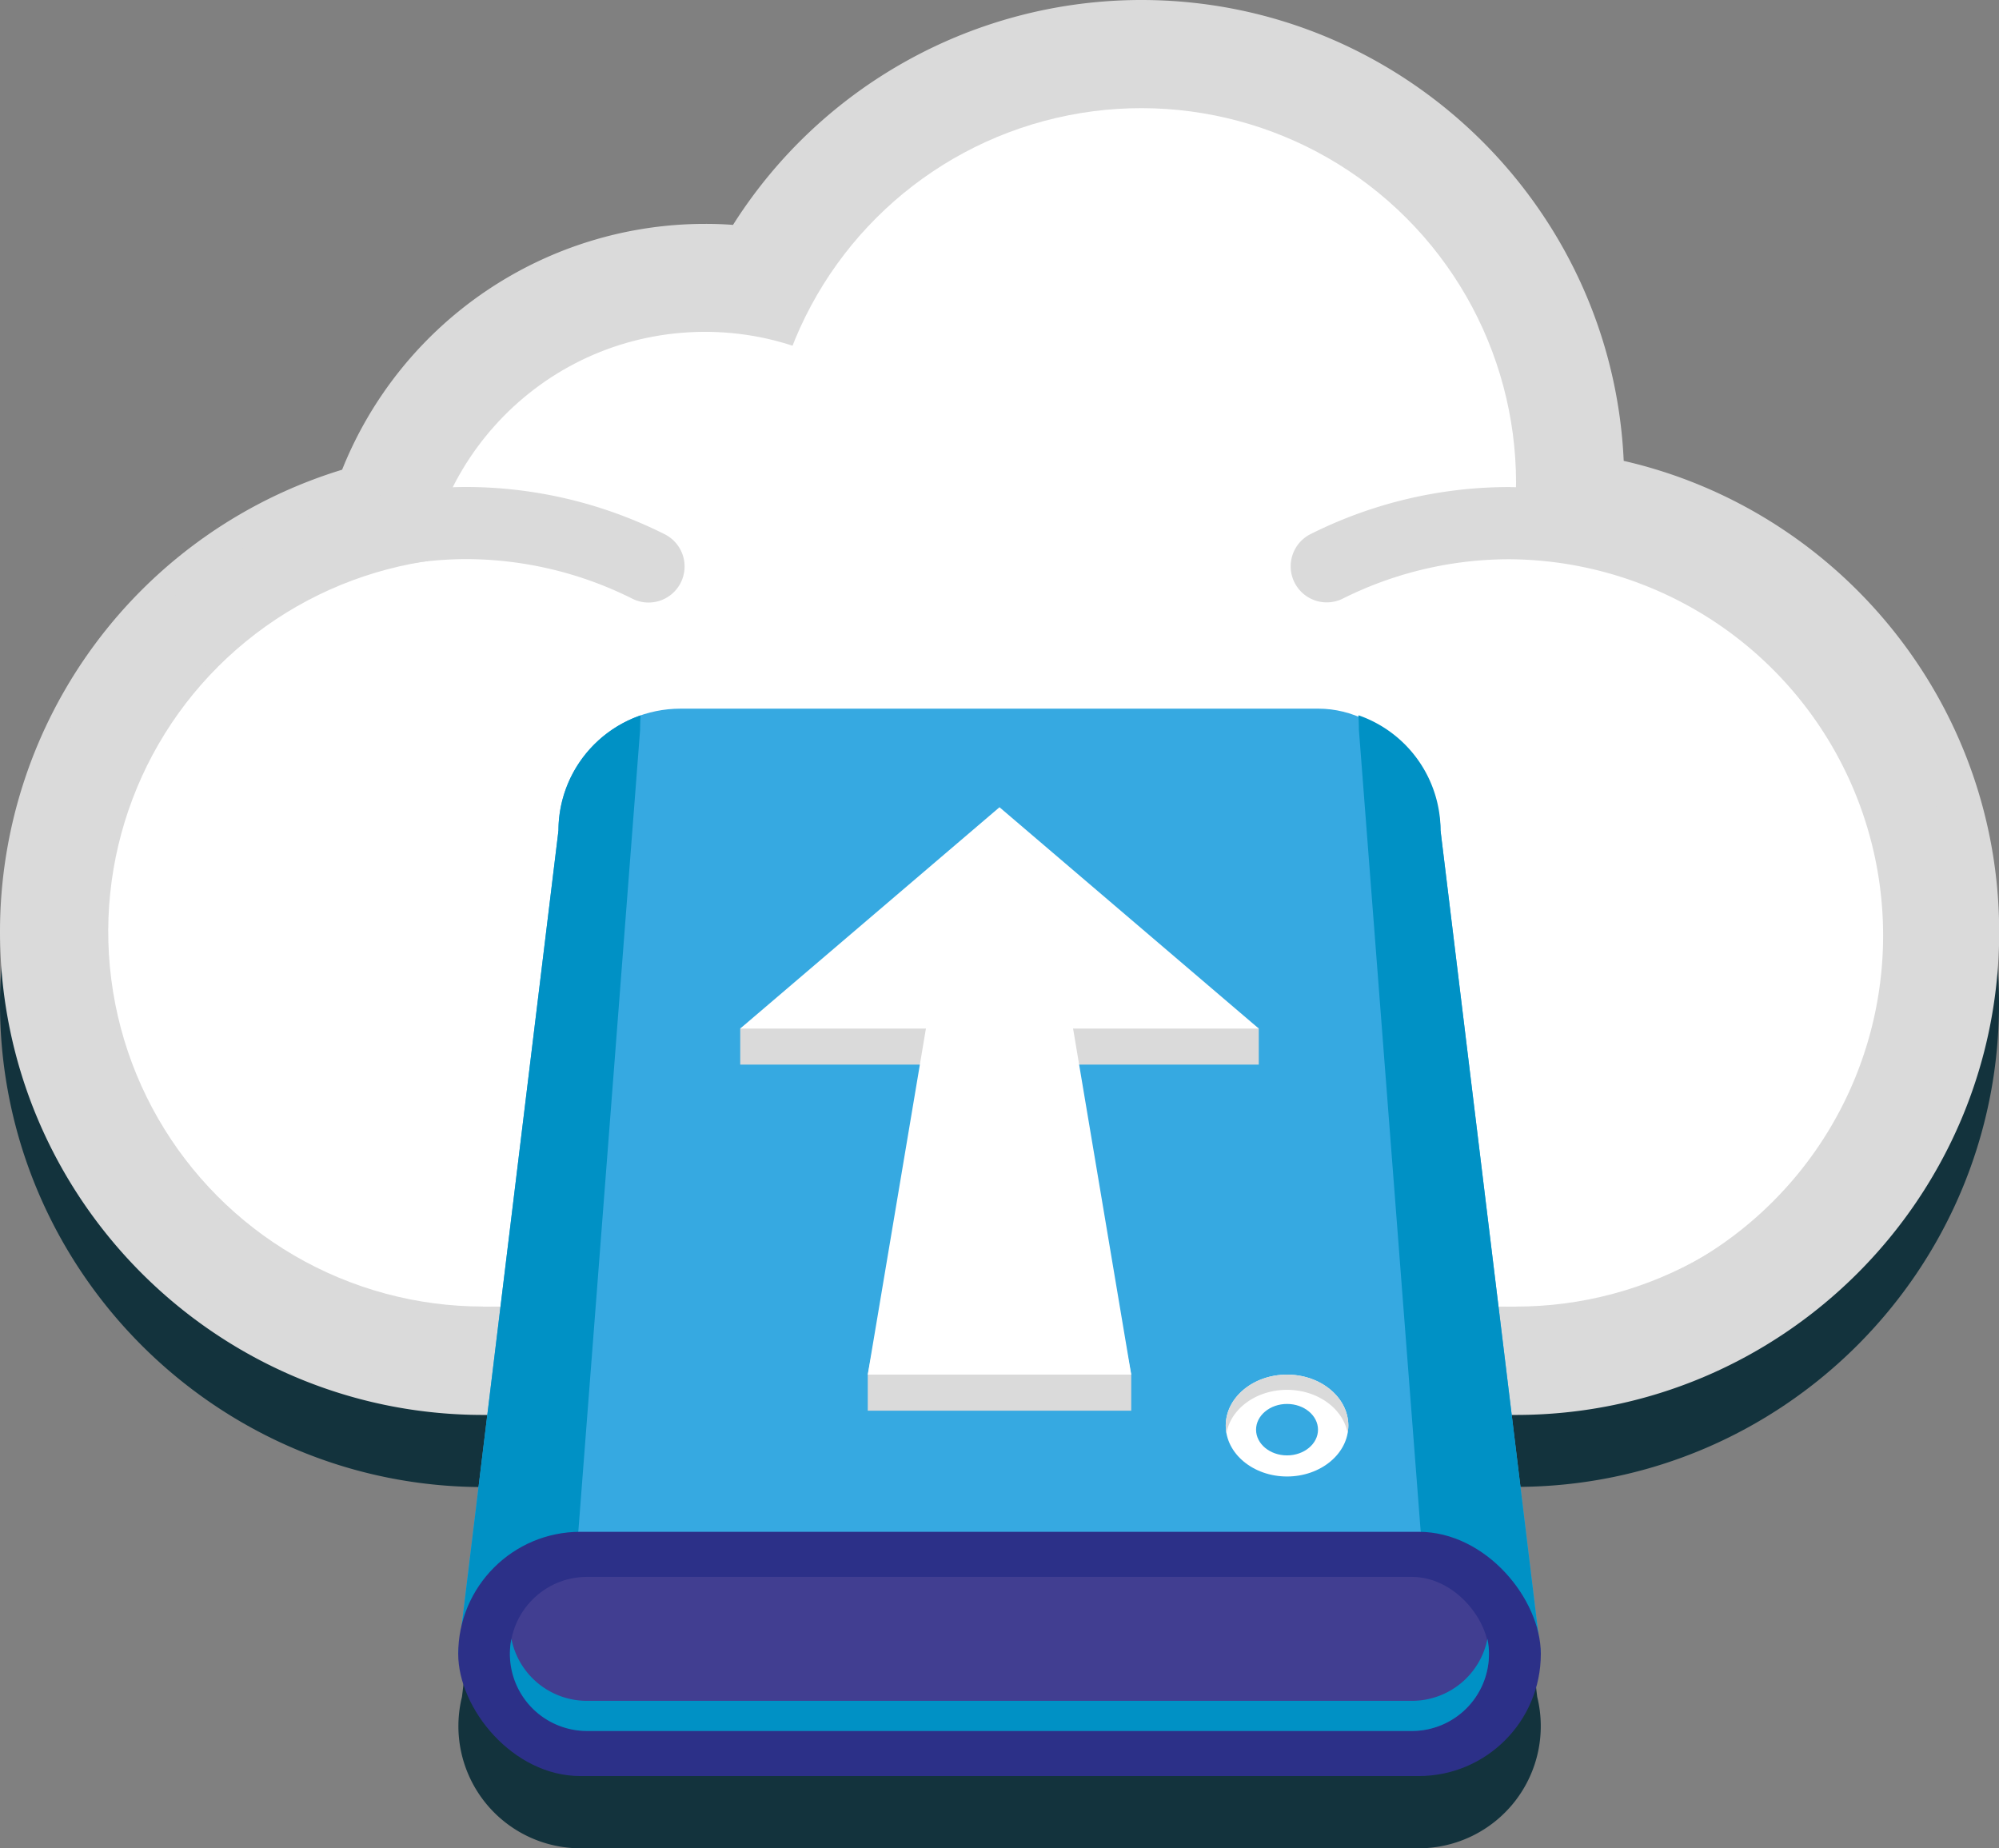 <svg xmlns="http://www.w3.org/2000/svg" id="Layer_1" data-name="Layer 1" viewBox="0 0 554.44 512.57"><rect x="0" y="0" width="554.44" height="512.57" fill="#808080" stroke="none"/><defs><style>.cls-1{fill:#13333d;}.cls-2{fill:#dadada;}.cls-3{fill:#fff;}.cls-4{fill:#36a9e1;}.cls-5{fill:#0091c5;}.cls-6{fill:#2c3088;}.cls-7{fill:#413e91;}</style></defs><g id="_Group_" data-name="&lt;Group&gt;"><g id="Compound_Shape" data-name="Compound Shape"><path class="cls-1" d="M777.22,517.05c0-63.6-44.55-117-104.09-130.6-3.21-71-62-127.82-133.81-127.82A134.05,134.05,0,0,0,426.09,321q-3.88-.29-7.8-.28A108.41,108.41,0,0,0,317.67,388.9a134,134,0,0,0-94.89,128.15c0,73.86,60.09,134,134,134h1.21l-7.08,58.19a33.88,33.88,0,0,0,32.87,42H616.27a33.88,33.88,0,0,0,32.87-42L642.06,651h1.21C717.13,651,777.22,590.91,777.22,517.05Z" transform="translate(-222.78 -238.63)"></path></g><g id="_Group_3" data-name="&lt;Group&gt;"><g id="_Group_4" data-name="&lt;Group&gt;"><g id="Compound_Shape-2" data-name="Compound Shape"><path class="cls-2" d="M673.13,366.45c-3.21-71-62-127.82-133.81-127.82A134.05,134.05,0,0,0,426.09,301q-3.88-.29-7.8-.28A108.41,108.41,0,0,0,317.67,368.9a134,134,0,0,0-94.89,128.15c0,73.86,60.09,134,134,134H643.27c73.86,0,134-60.09,134-133.95C777.22,433.45,732.67,380.06,673.13,366.45Z" transform="translate(-222.78 -238.63)"></path></g><g id="_Group_5" data-name="&lt;Group&gt;"><g id="Compound_Shape-3" data-name="Compound Shape"><circle class="cls-3" cx="643.27" cy="497.05" r="103.95" transform="translate(-385.84 361.81) rotate(-45)"></circle></g><g id="Compound_Shape-4" data-name="Compound Shape"><circle class="cls-3" cx="356.73" cy="497.05" r="103.95" transform="translate(-297.79 -175.07) rotate(-9.22)"></circle></g><g id="Compound_Shape-5" data-name="Compound Shape"><circle class="cls-3" cx="418.29" cy="408.95" r="78.29" transform="translate(-244.75 -214.87) rotate(-3.17)"></circle></g><g id="Compound_Shape-6" data-name="Compound Shape"><circle class="cls-3" cx="539.32" cy="372.58" r="103.95" transform="translate(-328.27 251.85) rotate(-45)"></circle></g><g id="Compound_Shape-7" data-name="Compound Shape"><rect class="cls-3" x="133.95" y="205.34" width="286.54" height="157.03"></rect></g></g><g id="Compound_Shape-8" data-name="Compound Shape"><path class="cls-2" d="M641.75,373.71a123,123,0,0,0-55.38,13,10,10,0,1,0,8.92,17.9,103.31,103.31,0,0,1,46.46-10.88,104.35,104.35,0,0,1,0,208.69,10,10,0,0,0,0,20,124.35,124.35,0,0,0,0-248.69Z" transform="translate(-222.78 -238.63)"></path></g><g id="Compound_Shape-9" data-name="Compound Shape"><path class="cls-2" d="M406.92,386.69a123,123,0,0,0-55.38-13,124.35,124.35,0,0,0,0,248.69,10,10,0,1,0,0-20,104.35,104.35,0,0,1,0-208.69A103.38,103.38,0,0,1,398,404.59a10,10,0,1,0,8.91-17.9Z" transform="translate(-222.78 -238.63)"></path></g></g><g id="_Group_6" data-name="&lt;Group&gt;"><g id="Compound_Shape-10" data-name="Compound Shape"><rect class="cls-4" x="154.89" y="196.54" width="244.66" height="67.74" rx="33.87"></rect></g><g id="Compound_Shape-11" data-name="Compound Shape"><polygon class="cls-4" points="399.55 230.41 154.89 230.41 127.09 458.7 427.36 458.7 399.55 230.41"></polygon></g><g id="_Group_7" data-name="&lt;Group&gt;"><g id="Compound_Shape-12" data-name="Compound Shape"><path class="cls-5" d="M377.67,469h0l-27.8,228.29h30.7l19.75-256.25h0c0-1.36.05-2.71.13-4A33.87,33.87,0,0,0,377.67,469Z" transform="translate(-222.78 -238.63)"></path></g><g id="Compound_Shape-13" data-name="Compound Shape"><path class="cls-5" d="M622.33,469h0a33.87,33.87,0,0,0-22.78-32c.08,1.33.13,2.68.13,4h0l19.75,256.25h30.7Z" transform="translate(-222.78 -238.63)"></path></g></g><g id="Compound_Shape-14" data-name="Compound Shape"><rect class="cls-6" x="127.09" y="424.83" width="300.27" height="67.74" rx="33.87"></rect></g><g id="Compound_Shape-15" data-name="Compound Shape"><rect class="cls-7" x="141.46" y="437.33" width="271.51" height="42.74" rx="21.37"></rect></g><g id="Compound_Shape-16" data-name="Compound Shape"><path class="cls-5" d="M635.34,693.15a21.37,21.37,0,0,1-21,17.19H385.62a21.37,21.37,0,0,1-21-17.19,21.32,21.32,0,0,0-.42,4.18h0a21.38,21.38,0,0,0,21.38,21.37H614.38a21.38,21.38,0,0,0,21.38-21.37h0A21.32,21.32,0,0,0,635.34,693.15Z" transform="translate(-222.78 -238.63)"></path></g><g id="Compound_Shape-17" data-name="Compound Shape"><path class="cls-3" d="M579.75,619.87c-9.37,0-17,6.34-17,14.13s7.63,14.12,17,14.12,17-6.34,17-14.12S589.13,619.87,579.75,619.87Z" transform="translate(-222.78 -238.63)"></path></g><g id="Compound_Shape-18" data-name="Compound Shape"><path class="cls-4" d="M579.75,628c-4.73,0-8.59,3.2-8.59,7.14s3.86,7.13,8.59,7.13,8.59-3.2,8.59-7.13S584.49,628,579.75,628Z" transform="translate(-222.78 -238.63)"></path></g><g id="Compound_Shape-19" data-name="Compound Shape"><path class="cls-2" d="M579.75,619.87c-9.37,0-17,6.34-17,14.13a11.22,11.22,0,0,0,.21,2.09c1.22-6.8,8.27-12,16.79-12s15.58,5.24,16.8,12a12.14,12.14,0,0,0,.21-2.09C596.76,626.21,589.13,619.87,579.75,619.87Z" transform="translate(-222.78 -238.63)"></path></g></g><g id="Compound_Shape-20" data-name="Compound Shape"><polygon class="cls-2" points="349.13 295.26 349.13 285.26 277.22 233.88 205.31 285.26 205.31 295.26 256.81 295.26 240.68 381.24 240.68 391.24 313.76 391.24 313.76 381.24 297.63 295.26 349.13 295.26"></polygon></g><g id="_Group_8" data-name="&lt;Group&gt;"><g id="Compound_Shape-21" data-name="Compound Shape"><polygon class="cls-3" points="294.27 265.29 260.17 265.29 240.68 381.24 313.76 381.24 294.27 265.29"></polygon></g><g id="Compound_Shape-22" data-name="Compound Shape"><polygon class="cls-3" points="277.22 223.88 205.31 285.26 349.13 285.26 277.22 223.88"></polygon></g></g></g></g></svg>